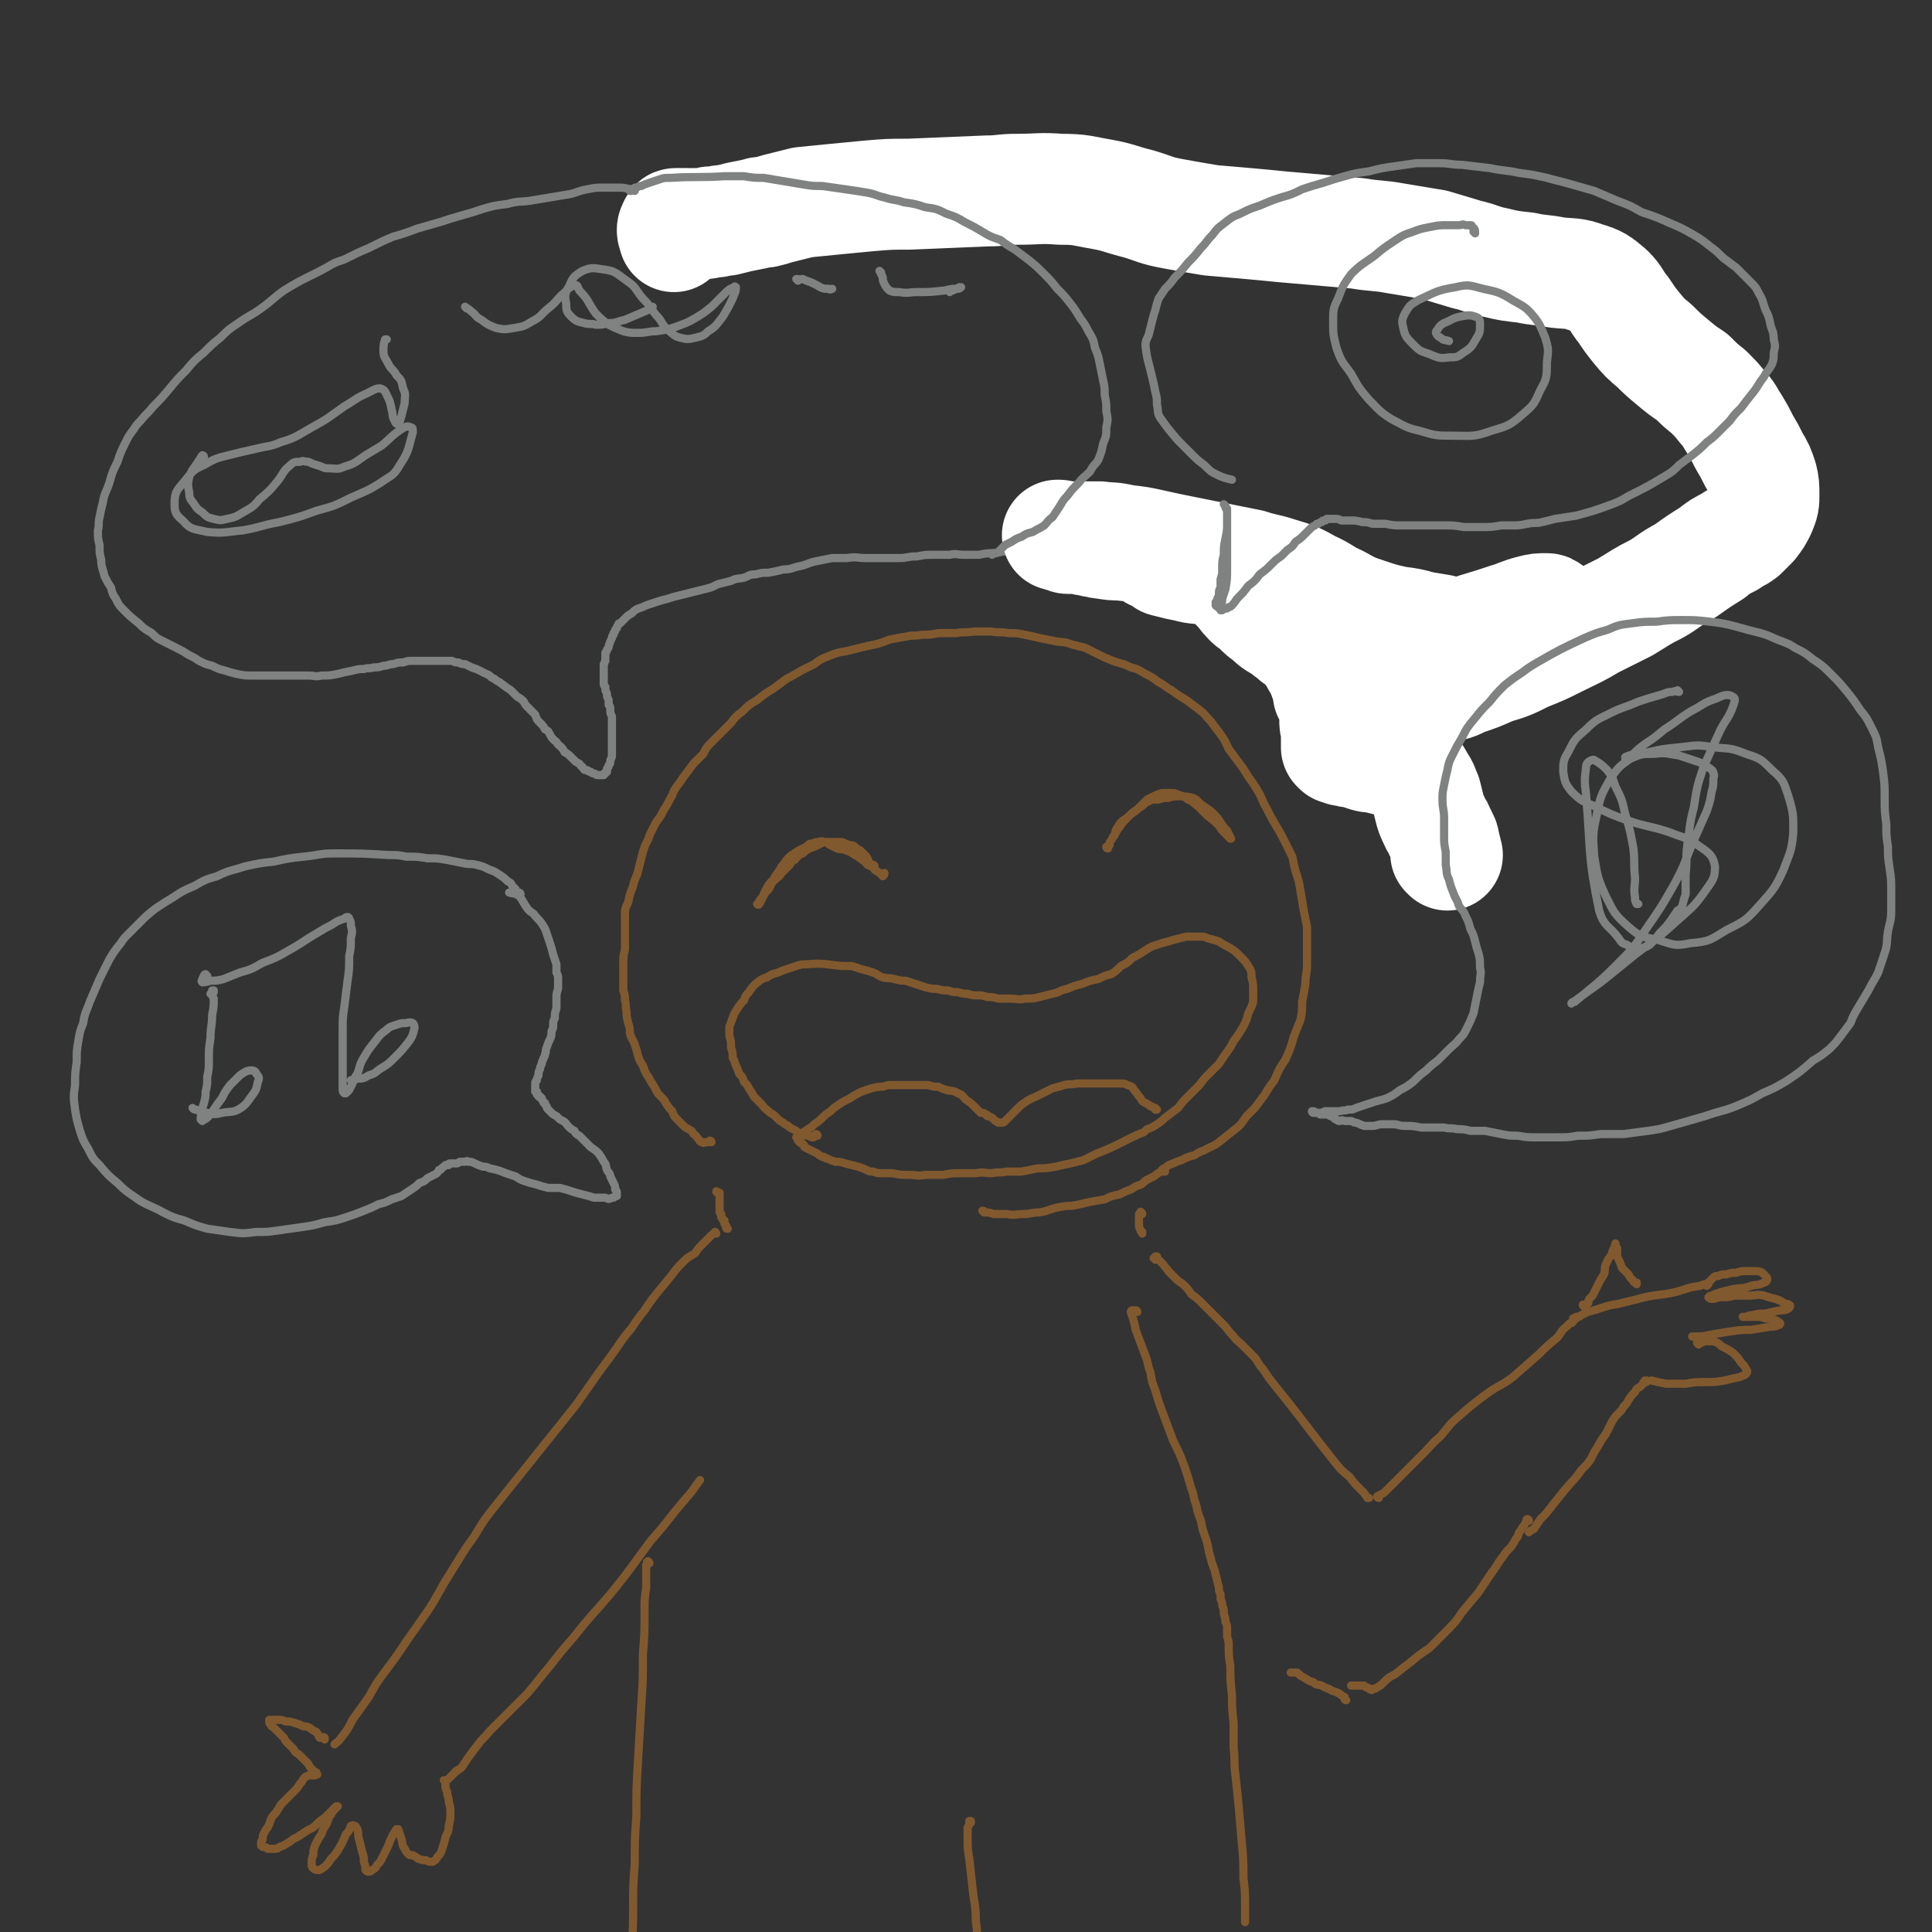 <svg viewBox='0 0 1184 1184' version='1.1' xmlns='http://www.w3.org/2000/svg' xmlns:xlink='http://www.w3.org/1999/xlink'><rect x="0" y="0" width="1184" height="1184" fill="#333333" stroke="none"/><g fill='none' stroke='rgb(129,89,47)' stroke-width='5' stroke-linecap='round' stroke-linejoin='round'><path d='M436,700c0,0 0,-1 -1,-1 0,0 1,0 1,1 0,0 -1,-1 -2,0 0,0 0,0 -1,0 0,0 0,0 -1,0 -1,0 -1,1 -1,0 -1,0 -1,0 -1,0 -2,-1 -1,-1 -2,-2 -2,-2 -1,-2 -3,-3 -1,-2 -1,-2 -3,-3 -2,-1 -2,-1 -4,-3 -1,-1 -1,-1 -3,-3 -2,-2 -2,-2 -3,-5 -2,-2 -2,-2 -4,-5 -1,-2 -1,-2 -3,-4 -2,-2 -2,-2 -3,-4 -1,-2 -1,-2 -3,-5 -1,-2 -1,-2 -3,-5 -1,-2 -1,-2 -2,-5 -2,-3 -2,-3 -3,-6 -1,-4 -1,-4 -2,-7 -1,-3 -2,-3 -3,-7 0,-3 0,-3 -1,-6 -1,-4 -1,-4 -1,-7 -1,-4 0,-4 -1,-7 0,-3 0,-3 -1,-6 0,-4 0,-4 0,-8 0,-4 0,-4 0,-8 0,-5 0,-5 1,-9 0,-3 0,-3 0,-7 0,-3 0,-3 0,-6 0,-3 0,-3 0,-7 0,-5 0,-5 2,-9 1,-5 1,-5 3,-10 1,-5 2,-5 3,-9 1,-4 1,-4 2,-8 1,-4 1,-4 2,-7 1,-3 2,-3 3,-7 2,-4 2,-4 4,-8 3,-4 3,-4 5,-8 2,-3 2,-3 4,-7 2,-3 1,-3 3,-6 3,-4 3,-4 5,-7 3,-4 3,-4 6,-8 3,-3 3,-3 6,-6 2,-4 2,-4 5,-7 3,-3 3,-3 6,-6 3,-3 3,-3 6,-6 3,-4 3,-4 7,-7 4,-4 4,-4 9,-7 5,-4 5,-4 10,-7 4,-3 4,-3 8,-6 4,-2 4,-2 9,-5 4,-2 4,-2 8,-4 4,-3 4,-3 9,-5 5,-2 5,-2 11,-3 4,-1 4,-1 8,-2 4,-1 4,-1 9,-2 4,-1 4,-1 9,-3 5,-1 5,-1 11,-2 4,-1 4,0 9,-1 5,0 5,0 10,-1 6,0 6,0 11,0 5,-1 5,0 11,-1 5,0 5,0 10,0 6,1 6,0 11,1 5,0 5,0 10,1 5,1 5,1 9,2 5,1 5,1 10,2 5,1 5,0 10,2 4,1 4,1 8,2 4,2 4,2 8,4 4,2 4,2 9,4 5,2 5,1 11,4 4,1 4,1 9,4 4,2 4,2 8,5 4,2 4,3 8,5 4,3 4,3 9,6 4,3 4,3 8,6 4,3 3,3 7,7 3,4 3,4 6,8 3,4 3,5 5,9 3,4 3,4 6,8 3,4 3,4 6,9 3,4 3,4 6,9 3,5 2,5 5,10 3,6 3,6 6,11 3,5 3,5 6,11 2,4 2,4 4,8 1,5 1,5 2,9 2,6 2,6 3,12 1,6 1,6 2,12 1,5 1,5 2,10 0,6 0,6 0,11 0,6 0,6 0,12 0,6 -1,6 -1,12 -1,6 -1,6 -2,11 0,6 0,6 -1,11 -2,5 -2,5 -4,10 -2,7 -2,7 -5,14 -4,6 -4,6 -7,13 -3,4 -3,4 -6,9 -3,4 -3,4 -6,8 -3,3 -3,3 -5,5 -3,4 -3,5 -7,8 -5,4 -5,4 -10,8 -4,3 -4,2 -9,5 -3,1 -3,1 -6,3 -4,1 -4,1 -8,3 -3,1 -3,1 -5,2 -3,1 -3,1 -5,3 -1,0 -1,0 -2,1 '/></g>
<g fill='none' stroke='rgb(128,130,130)' stroke-width='5' stroke-linecap='round' stroke-linejoin='round'><path d='M422,126c0,0 -1,-1 -1,-1 0,0 1,1 1,1 -1,-1 -1,-2 -2,-3 0,-1 0,-1 -1,-1 -1,-1 -1,-1 -2,-2 -2,-1 -2,-1 -3,-2 -2,0 -2,0 -4,-1 -3,0 -3,0 -6,0 -4,0 -4,0 -7,0 -5,0 -5,0 -9,-1 -4,0 -4,-1 -8,-1 -5,0 -5,0 -10,0 -5,0 -5,0 -10,1 -6,1 -6,2 -11,3 -6,1 -6,1 -12,2 -6,1 -6,1 -12,2 -7,1 -7,0 -14,2 -8,1 -8,1 -15,3 -6,2 -6,2 -13,4 -7,2 -7,2 -13,4 -7,2 -7,2 -14,4 -8,3 -8,3 -15,5 -7,3 -7,3 -15,7 -7,3 -7,3 -15,7 -6,2 -6,2 -11,5 -13,7 -13,6 -26,14 -7,5 -7,6 -14,11 -7,5 -7,4 -14,9 -6,4 -6,4 -11,9 -5,4 -5,4 -10,9 -6,5 -6,5 -11,11 -5,5 -5,5 -10,11 -5,6 -5,6 -10,11 -4,5 -4,4 -8,9 -2,2 -2,2 -4,5 -3,4 -3,4 -5,8 -3,6 -3,6 -5,12 -3,6 -3,6 -5,13 -2,6 -3,6 -4,12 -1,4 -1,4 -2,9 -1,4 0,4 -1,8 0,5 0,5 1,9 0,5 0,5 1,9 0,5 1,5 2,10 2,4 2,4 4,7 1,4 1,4 3,7 2,4 2,4 5,7 4,4 4,4 9,8 3,3 3,3 8,6 3,3 3,3 7,5 4,2 4,2 8,4 4,2 4,2 7,4 4,2 4,2 7,4 4,2 4,2 8,3 4,2 4,2 8,3 3,1 3,1 7,2 5,1 5,1 10,1 4,0 4,0 9,0 4,0 4,0 8,0 4,0 4,0 8,0 4,0 4,0 9,0 4,0 4,1 8,0 5,0 5,0 10,-1 4,-1 4,-1 9,-2 4,-1 4,-1 7,-1 3,-1 3,0 6,-1 3,0 3,0 6,-1 3,0 3,-1 6,-1 3,-1 3,-1 6,-1 3,-1 3,-1 6,-1 3,0 3,0 6,0 4,0 4,0 7,0 3,0 3,0 6,0 2,0 2,0 5,0 2,1 2,1 4,1 2,1 2,1 4,1 2,1 2,1 4,2 3,1 3,1 5,2 2,1 2,1 4,2 3,1 2,2 5,3 1,1 1,1 3,2 4,3 4,3 7,5 2,2 2,2 4,4 2,1 2,1 4,3 1,2 1,2 3,4 2,2 2,2 4,4 1,3 1,3 3,5 2,2 2,2 3,4 2,1 2,1 3,3 1,2 1,2 3,4 2,1 1,2 3,3 2,2 2,2 3,4 2,1 2,1 4,3 1,1 1,1 2,2 1,1 1,1 3,2 1,1 1,2 2,2 1,2 1,2 3,2 1,1 1,1 2,1 1,1 1,1 2,1 1,0 1,1 2,1 1,0 1,0 2,0 1,0 1,0 2,0 0,-1 0,-1 1,-1 0,-1 0,-1 1,-1 0,-1 0,-1 0,-2 1,-1 1,-1 1,-2 1,-1 1,-1 1,-3 1,-2 1,-2 1,-3 0,-2 0,-2 0,-5 0,-2 0,-2 0,-4 0,-2 0,-2 0,-3 0,-2 0,-2 0,-3 0,-1 0,-1 0,-2 0,-1 0,-1 0,-3 0,-2 0,-2 0,-4 -1,-2 -1,-2 -1,-4 0,-2 0,-2 -1,-3 0,-2 0,-2 0,-3 -1,-2 -1,-2 -1,-3 0,-1 0,-1 -1,-3 0,-1 0,-1 0,-2 -1,-1 -1,-1 -1,-2 0,-1 0,-1 0,-2 0,-1 0,-1 0,-2 0,-1 0,-1 0,-2 0,-1 0,-1 0,-2 0,-1 0,-1 0,-2 0,-1 0,-1 0,-2 1,-1 0,-1 1,-2 0,-1 0,-1 0,-2 0,-2 0,-2 0,-3 1,-1 1,-1 1,-2 1,-1 1,-1 1,-2 1,-3 1,-3 2,-5 0,-1 0,-1 1,-2 0,-1 0,-1 0,-1 1,-1 1,-1 1,-2 1,-1 1,-1 1,-1 0,-1 0,-1 1,-2 0,-1 0,-1 1,-1 2,-2 2,-2 3,-3 2,-2 2,-2 4,-3 2,-2 2,-2 4,-3 3,-1 3,-1 5,-2 3,-1 3,-1 6,-2 3,-1 3,-1 7,-2 3,-1 3,-1 7,-2 4,-1 4,-1 8,-2 4,-1 4,-1 8,-2 4,-1 4,-1 8,-3 4,-1 4,-1 8,-2 4,-2 4,-1 8,-2 3,-1 3,-2 7,-2 4,-1 4,-1 8,-1 5,-1 5,-1 9,-2 5,0 5,-1 10,-2 5,-1 5,-2 10,-3 5,-1 5,-1 10,-2 5,0 5,0 9,0 6,-1 6,0 11,0 5,0 5,0 11,0 5,0 5,0 10,0 5,0 5,-1 11,-1 5,-1 5,-1 10,-1 5,0 5,0 10,0 4,-1 4,0 9,0 5,0 5,0 9,0 5,-1 5,-1 10,-1 5,-1 5,-1 10,-2 5,0 5,0 10,-1 5,0 5,0 10,0 5,0 5,0 10,1 5,0 5,0 10,0 5,1 5,1 10,1 6,1 6,0 11,1 5,1 5,1 10,2 6,1 6,0 11,1 5,1 5,1 10,2 6,1 6,1 11,1 5,1 5,1 11,2 5,0 5,1 9,2 5,1 5,1 9,1 4,1 4,1 8,2 2,0 2,1 5,1 3,2 3,2 7,3 3,1 3,1 6,2 2,1 2,1 4,2 5,2 5,2 10,5 3,1 3,1 6,2 2,1 2,1 5,2 2,1 2,1 4,2 2,2 2,2 3,3 1,2 1,2 3,3 1,2 1,2 2,4 2,1 2,1 3,3 1,2 1,2 1,4 1,1 1,1 2,3 0,2 0,2 1,3 0,2 0,2 0,3 0,2 0,2 0,3 1,1 0,1 0,2 0,1 0,1 0,2 0,1 1,1 0,3 0,1 0,1 -1,3 0,1 0,1 -1,3 0,1 0,1 0,2 -1,1 -1,1 -1,2 0,2 0,2 -1,3 0,2 0,2 -1,4 -1,2 -1,2 -2,3 -1,2 -1,2 -2,4 -1,2 -1,2 -2,4 -2,2 -2,2 -3,4 0,2 0,2 -1,3 -1,1 -1,1 -2,2 -1,2 -1,2 -2,3 -2,2 -2,2 -2,3 -1,1 -1,2 -2,3 0,0 0,0 0,1 -1,0 -1,0 -1,1 0,0 0,0 0,1 0,1 0,1 0,1 0,1 0,1 0,1 0,1 0,1 0,1 0,0 0,0 0,0 1,0 1,0 2,0 1,0 1,0 2,0 1,0 1,0 3,-1 2,0 2,0 5,-1 2,-1 2,-1 4,-2 3,-1 3,-1 5,-2 2,0 2,0 4,-1 1,0 2,0 3,-1 2,-1 2,-1 4,-2 1,-1 2,-1 3,-2 2,-2 2,-2 4,-4 2,-1 1,-2 3,-3 1,-2 1,-1 2,-3 1,-1 1,-1 2,-3 2,-3 3,-3 4,-6 2,-2 2,-3 3,-5 1,-1 1,-1 2,-3 0,-1 0,-1 1,-3 1,-1 1,-1 2,-2 1,-1 1,-1 2,-2 2,-2 2,-2 3,-3 1,-2 1,-2 3,-3 1,-1 1,-1 2,-2 0,-1 0,-1 1,-2 1,0 1,-1 2,-1 1,-1 1,-1 2,-2 2,-1 2,-1 4,-2 1,-1 1,-1 3,-1 1,-1 1,-1 2,-1 1,-1 1,-1 2,-1 2,0 2,0 3,0 2,-1 2,-1 4,-1 3,0 3,0 5,0 3,-1 3,-1 5,-1 3,0 3,0 6,0 3,0 3,0 6,0 4,0 4,0 7,0 4,1 4,1 7,1 4,0 4,0 8,0 4,1 4,0 9,0 4,0 4,0 8,0 4,0 4,0 8,0 5,0 5,1 9,0 5,0 5,1 10,0 6,-1 6,-1 11,-3 6,-1 6,-1 12,-3 5,-2 5,-2 10,-4 5,-3 5,-3 10,-5 4,-3 5,-2 9,-6 5,-3 5,-3 10,-7 5,-4 5,-4 9,-9 5,-4 6,-4 10,-9 5,-5 5,-5 9,-10 4,-4 4,-4 7,-9 3,-5 4,-5 6,-11 2,-6 3,-6 4,-12 2,-7 1,-7 2,-13 0,-7 0,-7 -1,-13 0,-6 0,-7 -2,-12 -2,-6 -2,-6 -5,-11 -3,-5 -4,-5 -8,-10 -4,-5 -4,-5 -9,-10 -5,-5 -5,-5 -11,-11 -6,-5 -6,-5 -12,-10 -7,-5 -6,-5 -13,-9 -7,-5 -7,-5 -15,-9 -5,-3 -6,-3 -12,-6 -10,-4 -10,-5 -20,-9 -7,-3 -7,-3 -13,-5 -10,-4 -10,-4 -19,-7 -9,-4 -9,-4 -17,-7 -9,-3 -9,-3 -18,-6 -9,-3 -9,-3 -18,-7 -9,-3 -9,-3 -18,-6 -9,-3 -9,-3 -18,-5 -9,-2 -9,-2 -19,-5 -8,-2 -8,-2 -17,-4 -8,-1 -8,-2 -17,-3 -10,-2 -10,-1 -20,-2 -10,-1 -10,-1 -20,-2 -10,-1 -10,-2 -21,-3 -10,-1 -10,-1 -19,-2 -9,-1 -9,-1 -17,-2 -8,-2 -8,-2 -15,-4 -7,-1 -7,0 -14,-1 -7,-1 -7,-1 -14,-1 -7,-1 -7,0 -14,0 -7,-1 -7,-1 -14,-2 -7,0 -7,0 -14,-1 -7,0 -7,0 -13,0 -6,0 -6,1 -12,2 -6,1 -6,0 -12,1 -6,0 -6,0 -12,1 -7,0 -6,0 -13,1 -6,0 -6,0 -13,0 -6,0 -6,0 -12,0 -7,1 -7,1 -14,1 -7,0 -7,-1 -14,0 -49,6 -49,7 -97,14 '/></g>
<g fill='none' stroke='rgb(255,255,255)' stroke-width='68' stroke-linecap='round' stroke-linejoin='round'><path d='M887,524c0,0 -1,-1 -1,-1 0,0 1,1 1,1 -1,-4 -1,-4 -2,-8 0,-2 -1,-2 -1,-3 -1,-2 -1,-2 -2,-4 -1,-3 -2,-3 -3,-6 -2,-4 -2,-4 -3,-8 -1,-4 -1,-4 -2,-8 -2,-4 -1,-4 -4,-8 -2,-4 -2,-4 -5,-6 -3,-3 -3,-3 -7,-5 -4,-1 -4,-1 -8,-2 -4,-1 -4,-1 -8,-2 -3,0 -3,0 -6,-1 -3,-1 -3,-1 -6,-2 -3,0 -3,0 -5,-1 -1,0 -1,0 -2,0 -1,-1 -2,-1 -3,-1 0,0 0,0 -1,-1 0,0 0,0 0,-1 0,-2 0,-2 0,-3 0,-2 0,-2 0,-4 0,-2 0,-2 0,-3 -1,-3 -1,-3 -1,-6 0,-2 0,-2 0,-5 0,-2 0,-2 0,-4 -1,-1 -1,-1 -2,-3 -1,-2 -1,-2 -2,-4 0,-3 0,-3 -1,-6 -1,-2 -1,-2 -2,-5 -1,-2 0,-2 -1,-4 -1,-2 -1,-2 -3,-4 -1,-3 -1,-3 -3,-5 -2,-3 -2,-3 -4,-5 -3,-3 -3,-3 -6,-5 -3,-3 -3,-2 -6,-5 -6,-4 -6,-3 -11,-8 -3,-2 -3,-2 -6,-5 -3,-3 -3,-2 -6,-5 -3,-3 -3,-4 -6,-7 -3,-3 -3,-4 -7,-7 -4,-3 -4,-3 -9,-4 -6,-2 -6,-1 -12,-2 -4,-1 -4,-1 -9,-2 -4,-1 -4,-1 -8,-2 -3,-2 -3,-3 -7,-4 -4,-3 -4,-3 -8,-4 -6,-2 -6,-1 -12,-2 -5,0 -5,0 -11,-1 -3,0 -3,-1 -6,-1 -3,-1 -3,-1 -5,-1 -3,-1 -3,-1 -5,-1 -2,0 -2,0 -5,0 -1,0 -1,0 -3,-1 -1,0 -1,0 -3,-1 0,0 -1,0 -1,0 0,0 0,0 0,0 2,0 2,0 4,1 2,0 2,0 4,0 4,0 4,0 8,0 5,0 5,0 10,0 7,1 7,0 15,2 9,1 9,1 18,3 9,2 9,2 19,4 10,2 10,2 20,4 10,2 10,2 20,4 9,3 9,2 18,5 10,3 10,3 19,8 9,4 8,5 17,9 9,5 9,5 18,8 9,3 9,3 18,5 8,1 8,1 15,3 6,1 6,1 12,2 5,2 5,2 11,3 5,1 5,2 11,2 6,1 6,1 12,0 7,-1 7,-2 14,-4 5,-3 5,-3 11,-5 4,-2 4,-2 7,-5 1,0 2,-1 1,-2 0,-1 -1,-2 -2,-2 -5,0 -5,0 -9,1 -8,2 -8,3 -15,5 -9,3 -9,3 -19,6 -9,3 -9,4 -19,7 -7,2 -7,1 -14,3 -3,1 -3,0 -7,1 -4,1 -4,0 -7,2 -2,0 -2,1 -4,2 -4,1 -5,1 -7,3 -1,1 0,2 1,3 1,1 1,1 3,3 2,1 2,2 4,3 2,2 2,2 4,4 3,2 3,2 5,3 3,1 3,1 5,1 3,1 3,1 7,1 4,1 4,1 8,0 7,-1 7,-1 13,-4 9,-3 9,-3 18,-7 10,-3 10,-3 20,-8 10,-4 10,-4 20,-9 10,-5 11,-5 21,-11 10,-5 10,-5 20,-10 10,-6 9,-6 19,-11 7,-4 7,-5 14,-9 2,-1 2,-1 5,-3 7,-5 7,-5 15,-10 5,-4 5,-4 11,-7 4,-3 4,-2 8,-5 3,-3 3,-3 6,-6 3,-4 3,-4 5,-8 2,-5 2,-5 2,-10 0,-5 0,-6 -1,-10 -2,-6 -2,-6 -5,-11 -3,-6 -3,-6 -6,-11 -3,-6 -3,-6 -6,-11 -4,-6 -3,-6 -7,-10 -4,-5 -4,-5 -9,-10 -5,-4 -5,-4 -10,-9 -6,-4 -6,-4 -12,-9 -6,-5 -6,-5 -11,-10 -6,-5 -6,-5 -11,-11 -4,-5 -4,-5 -8,-11 -5,-6 -4,-7 -9,-12 -6,-5 -7,-6 -14,-8 -8,-3 -9,-2 -18,-3 -10,-2 -10,-1 -19,-3 -9,-1 -10,-1 -18,-3 -10,-2 -9,-3 -18,-5 -10,-3 -10,-3 -20,-6 -12,-2 -12,-2 -24,-4 -11,-2 -11,-1 -23,-3 -12,-1 -12,-1 -23,-2 -11,-1 -11,-1 -23,-2 -10,-1 -10,-1 -21,-2 -12,-1 -12,-1 -23,-2 -12,-2 -12,-2 -23,-4 -11,-2 -11,-3 -21,-6 -12,-3 -12,-4 -23,-6 -12,-2 -12,-3 -25,-3 -13,-1 -13,0 -27,0 -9,0 -9,1 -18,1 -24,1 -24,1 -48,2 -12,0 -12,0 -24,1 -21,2 -21,2 -41,4 -8,2 -8,2 -16,4 -3,1 -3,1 -7,2 -3,0 -3,0 -6,1 -5,1 -5,1 -10,2 -4,1 -4,1 -8,2 -3,0 -3,0 -6,1 -2,0 -2,0 -4,0 -2,1 -2,1 -3,1 -2,0 -2,0 -3,0 -2,0 -2,0 -4,0 -1,1 -1,1 -3,0 -1,0 -1,0 -1,0 -1,0 -1,0 -2,0 -1,0 -1,0 -1,0 -1,0 -1,0 -2,0 -1,0 -1,0 -2,0 -1,0 0,1 -1,1 0,1 0,1 0,1 -1,1 -1,1 -1,2 0,2 1,2 1,4 '/></g>
<g fill='none' stroke='rgb(128,130,130)' stroke-width='5' stroke-linecap='round' stroke-linejoin='round'><path d='M389,117c0,0 -1,-1 -1,-1 -1,0 -1,0 -1,1 0,0 0,0 -1,0 0,0 0,0 0,0 1,0 1,0 1,-1 1,0 1,0 2,-1 2,0 2,-1 4,-1 2,-1 2,-1 5,-2 3,-1 3,-1 6,-2 3,-1 3,-1 7,-1 17,-1 17,0 33,-1 6,0 6,0 12,0 6,1 6,1 12,1 6,1 6,1 12,2 6,1 6,1 12,2 6,1 6,1 12,1 7,1 7,1 14,2 7,1 7,1 13,2 6,1 6,2 11,3 6,2 6,1 12,3 7,1 7,1 13,3 7,1 7,1 13,4 6,2 6,2 11,5 6,3 6,3 11,6 5,3 5,3 11,5 4,3 4,3 9,6 4,3 4,3 8,6 5,4 5,4 10,9 4,4 4,4 8,9 4,4 4,4 8,9 3,4 3,4 6,9 3,4 3,4 5,8 3,5 3,5 4,10 2,5 2,5 3,10 1,5 1,5 2,10 1,4 1,5 1,9 1,5 1,5 1,10 1,5 1,5 0,10 0,5 0,5 -2,10 -1,5 -1,5 -3,10 -2,3 -3,3 -5,7 -4,4 -4,3 -7,7 -4,4 -4,4 -7,8 -3,3 -3,4 -5,7 -2,3 -2,3 -4,6 -3,2 -3,3 -5,5 -3,2 -4,2 -7,4 -4,1 -4,1 -7,3 -3,1 -3,1 -6,3 -2,1 -2,1 -4,2 -2,2 -2,2 -4,4 -1,1 -1,1 -3,1 0,1 0,0 -1,1 '/><path d='M806,682c0,-1 -1,-1 -1,-1 0,0 0,0 0,1 0,0 0,0 0,0 0,0 0,0 0,0 0,0 -1,-1 -1,-1 0,0 0,1 1,1 0,0 0,0 0,0 0,0 0,0 0,0 0,0 0,0 1,0 1,0 1,0 2,0 2,0 2,0 4,-1 2,0 2,0 4,0 3,0 3,0 5,0 3,-1 3,0 5,-1 3,0 3,0 5,-1 3,-1 3,-1 6,-2 3,-1 3,-1 6,-2 4,-1 4,-1 7,-2 4,-2 4,-2 8,-5 4,-2 4,-2 8,-5 4,-4 4,-4 8,-7 3,-3 3,-3 7,-6 4,-4 4,-4 7,-7 3,-3 4,-3 6,-6 3,-3 3,-3 5,-7 2,-4 2,-4 4,-9 1,-5 1,-5 2,-10 1,-5 1,-5 2,-9 0,-5 1,-5 0,-9 0,-5 0,-5 -1,-9 -1,-3 -1,-3 -2,-7 -1,-4 -1,-4 -3,-8 -1,-4 -1,-4 -3,-8 -1,-3 -2,-3 -4,-6 -1,-4 -2,-4 -3,-7 -2,-5 -2,-5 -3,-9 -2,-4 -1,-4 -2,-9 0,-4 0,-4 0,-8 -1,-5 -1,-5 -1,-10 0,-5 0,-5 0,-11 0,-5 -1,-5 -1,-11 0,-4 0,-4 1,-9 1,-5 1,-5 2,-9 1,-5 1,-5 3,-9 3,-6 3,-6 6,-11 3,-6 3,-6 8,-12 4,-5 4,-5 9,-10 4,-5 4,-5 9,-10 5,-4 5,-4 11,-8 4,-3 4,-3 9,-6 14,-8 14,-8 29,-15 7,-3 7,-3 14,-5 7,-3 7,-3 15,-4 7,-1 8,-1 15,-1 8,-1 8,-1 16,-1 8,0 8,0 17,1 8,1 8,1 16,3 7,2 7,2 15,4 7,2 7,3 13,5 5,2 5,2 8,4 6,3 6,3 11,7 6,4 6,4 11,9 5,5 5,5 10,11 4,5 4,5 8,11 4,5 4,5 7,11 3,6 3,6 4,12 2,8 2,8 3,15 1,8 1,8 1,16 0,8 0,8 1,16 0,7 0,7 1,14 0,7 0,6 1,13 1,7 1,7 1,13 0,7 0,7 0,13 0,7 -1,7 -2,13 -1,6 0,7 -2,13 -2,6 -2,6 -4,12 -3,6 -3,5 -6,11 -3,5 -3,5 -6,10 -3,5 -3,5 -5,10 -3,4 -3,4 -6,8 -3,4 -3,4 -7,8 -5,4 -5,4 -10,7 -8,7 -8,7 -17,13 -7,4 -7,4 -14,7 -7,4 -7,4 -14,7 -7,3 -8,3 -15,5 -6,2 -6,2 -13,4 -7,2 -7,2 -14,4 -7,2 -7,2 -14,3 -7,1 -8,1 -15,2 -7,0 -7,0 -14,0 -7,1 -7,1 -14,1 -6,1 -6,1 -13,1 -6,0 -6,0 -12,0 -6,0 -6,0 -12,-1 -5,0 -5,0 -10,-1 -5,-1 -5,-1 -10,-2 -4,0 -5,0 -9,0 -4,-1 -4,-1 -8,-1 -4,-1 -4,0 -8,-1 -3,0 -3,0 -5,0 -5,0 -5,0 -9,0 -5,-1 -5,-1 -10,-1 -4,0 -4,-1 -7,-1 -3,0 -3,0 -7,0 -3,0 -3,1 -6,1 -3,0 -3,0 -5,0 -3,-1 -2,-1 -5,-2 -1,0 -1,0 -3,-1 -2,0 -2,0 -4,0 -2,-1 -2,0 -3,0 -1,0 -1,0 -2,-1 -1,0 -1,0 -1,-1 -1,0 -1,0 -2,-1 -1,0 -1,0 -2,-1 -2,0 -2,0 -3,0 -1,0 -1,0 -2,0 0,-1 0,-1 -1,-1 '/><path d='M749,374c-1,0 -1,-1 -1,-1 -1,0 -1,0 -1,-1 -1,0 -1,0 -2,-1 0,0 0,0 0,-1 0,0 0,0 0,0 0,-1 0,-1 0,-1 1,-1 1,-1 1,-2 1,-2 1,-2 1,-3 0,-2 0,-2 1,-4 0,-3 0,-3 0,-5 1,-3 1,-3 1,-6 0,-5 0,-5 1,-9 0,-5 0,-5 1,-10 1,-5 1,-5 1,-9 0,-3 0,-3 0,-6 0,-2 0,-2 0,-3 0,-1 -1,-1 -1,-1 0,0 0,0 0,-1 0,0 0,0 0,0 0,0 0,0 0,0 0,0 0,0 0,0 0,0 -1,-1 -1,-1 0,0 1,1 1,2 1,2 1,2 1,4 0,4 0,4 0,8 0,4 0,4 0,7 0,4 0,4 0,7 0,3 0,3 0,6 0,3 0,3 0,5 0,7 0,7 -1,13 -1,3 -1,3 -2,6 0,2 0,2 -1,4 0,0 0,0 0,1 0,0 0,0 0,1 0,0 0,0 0,0 0,0 0,0 0,0 0,0 0,1 0,1 0,0 0,0 0,0 0,0 0,0 0,-1 1,0 1,0 1,0 0,0 0,0 0,0 1,0 1,0 2,0 1,0 1,0 2,-1 1,0 1,0 2,-1 2,-2 2,-3 4,-5 3,-3 3,-3 6,-7 4,-3 4,-3 7,-7 4,-3 4,-3 7,-6 3,-3 3,-3 6,-5 2,-2 2,-2 4,-4 3,-2 3,-2 5,-5 3,-2 3,-2 6,-5 2,-2 2,-2 4,-4 2,-1 2,-1 3,-2 1,0 1,0 1,0 1,-1 1,-1 2,-1 0,0 0,-1 1,-1 0,0 0,0 1,0 0,0 0,0 0,0 0,0 0,0 0,0 1,0 1,-1 1,-1 0,0 0,0 0,0 1,0 1,0 1,0 0,0 0,0 0,0 1,0 1,0 1,0 1,0 1,0 3,0 2,0 2,0 4,1 3,0 3,0 6,0 3,0 3,0 7,1 3,0 3,0 6,1 4,0 4,0 8,0 5,1 5,1 10,1 4,0 4,0 9,0 4,0 4,0 9,0 4,0 4,0 9,0 5,0 5,0 11,1 6,0 6,0 12,0 5,0 5,0 11,-1 3,0 3,0 6,0 5,0 5,0 10,-1 5,-1 5,0 9,-1 4,-1 4,-1 8,-2 6,-1 7,-1 13,-2 11,-3 11,-3 22,-7 5,-2 5,-2 10,-5 12,-6 12,-6 22,-12 5,-3 5,-3 9,-7 4,-3 4,-3 8,-6 5,-4 5,-4 9,-8 4,-3 4,-3 8,-7 3,-3 3,-3 6,-6 3,-4 3,-4 7,-8 3,-4 3,-4 7,-9 4,-5 3,-5 7,-10 2,-4 3,-4 5,-8 1,-3 1,-3 1,-7 1,-4 1,-4 0,-8 0,-5 -1,-5 -2,-9 -1,-5 -1,-5 -3,-9 -2,-5 -1,-5 -4,-10 -2,-4 -2,-4 -6,-8 -4,-4 -4,-4 -8,-8 -4,-3 -4,-3 -8,-6 -4,-4 -4,-4 -8,-7 -5,-4 -5,-4 -10,-7 -7,-4 -7,-4 -14,-7 -9,-4 -9,-4 -18,-7 -7,-4 -7,-4 -15,-7 -7,-3 -7,-3 -14,-6 -7,-2 -7,-2 -14,-4 -7,-2 -8,-2 -15,-4 -9,-2 -9,-2 -17,-3 -9,-2 -9,-1 -18,-3 -9,-1 -9,-1 -17,-2 -7,0 -7,-1 -14,-1 -7,0 -7,0 -14,0 -7,1 -7,1 -14,2 -7,1 -7,1 -15,3 -7,1 -8,1 -15,3 -7,2 -7,2 -13,4 -7,2 -7,2 -13,4 -6,3 -6,3 -13,5 -6,2 -6,2 -13,5 -6,2 -6,2 -12,5 -5,2 -5,2 -10,6 -4,3 -4,3 -7,7 -4,4 -3,4 -7,8 -4,5 -4,5 -8,9 -4,5 -4,5 -8,9 -3,4 -3,4 -6,7 -2,3 -2,3 -4,6 -1,3 -1,3 -2,7 -1,3 -1,3 -2,7 -1,4 -1,4 -2,8 -1,3 -2,3 -2,7 1,9 2,10 4,19 1,4 1,4 2,9 1,4 1,4 1,8 1,4 0,5 2,8 5,7 5,7 11,14 4,4 4,4 8,8 4,4 4,4 8,7 4,4 4,4 8,6 4,2 5,2 9,3 '/><path d='M319,548c0,0 0,-1 -1,-1 0,0 0,0 0,0 -1,0 -1,0 -2,0 0,-1 0,-1 0,-2 -1,-1 -1,-1 -2,-2 -1,-2 -1,-2 -3,-3 -2,-2 -2,-2 -5,-4 -3,-2 -3,-2 -6,-3 -4,-2 -4,-2 -8,-3 -4,-1 -4,0 -8,-1 -5,-1 -5,-1 -10,-2 -6,-1 -6,-1 -12,-1 -6,-1 -6,-1 -13,-1 -5,-1 -5,-1 -11,-1 -16,-1 -16,-1 -33,-1 -9,0 -9,1 -19,2 -9,1 -9,1 -18,3 -9,1 -9,1 -18,3 -9,3 -9,2 -17,6 -7,2 -7,2 -14,6 -7,3 -7,3 -13,7 -5,3 -5,3 -11,7 -5,4 -5,4 -9,8 -4,4 -4,4 -7,7 -3,3 -3,3 -5,6 -4,5 -4,5 -7,10 -3,6 -3,6 -6,12 -3,7 -3,7 -6,14 -2,6 -3,6 -4,13 -2,5 -2,5 -3,11 -1,6 -1,6 -1,13 -1,7 -1,7 -1,14 -1,7 -1,7 0,15 1,6 1,6 3,13 2,6 2,6 5,11 3,6 3,6 7,10 5,6 5,6 11,11 6,6 7,6 14,11 7,4 7,3 14,7 6,3 6,3 13,5 7,3 7,3 14,5 7,1 7,1 14,2 8,1 8,1 16,0 7,0 7,0 14,-1 7,-1 7,-1 14,-2 7,-1 7,-1 14,-3 7,-1 7,-1 13,-3 6,-2 6,-2 11,-4 5,-2 5,-2 9,-4 4,-1 4,-1 8,-3 3,-1 3,-1 6,-2 3,-2 3,-2 6,-4 3,-2 3,-2 5,-4 3,-1 3,-1 5,-3 2,-1 2,-1 4,-2 2,-1 2,-1 3,-3 2,0 1,-1 3,-2 0,0 0,0 1,-1 1,0 1,0 2,0 0,-1 0,-1 1,-1 1,0 1,0 1,0 2,0 2,0 3,0 1,0 1,-1 2,-1 1,0 1,0 2,0 2,0 2,-1 3,0 2,0 2,0 4,1 2,1 2,1 5,2 2,0 2,0 4,1 5,1 5,1 10,3 3,1 3,1 6,2 3,2 3,2 6,3 3,1 3,1 7,2 3,1 3,1 7,2 3,0 4,0 7,0 4,1 4,1 7,2 3,1 3,1 7,2 4,1 4,1 7,2 4,0 4,0 7,0 2,1 2,1 4,0 1,0 1,0 1,0 1,-1 1,-1 1,-1 0,0 0,0 1,0 0,-1 0,-1 0,-1 0,0 0,0 0,-1 0,-1 0,-1 -1,-2 0,-2 0,-2 -1,-4 -1,-2 -1,-2 -2,-4 0,-2 -1,-2 -2,-4 -1,-2 0,-3 -2,-5 -1,-2 -1,-2 -3,-5 -2,-2 -2,-2 -5,-4 -2,-2 -2,-2 -4,-4 -1,-1 -1,-1 -3,-3 -2,-1 -2,-1 -3,-3 -2,-1 -2,-1 -4,-3 -1,-1 -1,-2 -3,-3 -2,-1 -2,-1 -4,-3 -2,-1 -2,-1 -3,-2 -1,-1 -1,-1 -2,-2 -1,-1 -1,-1 -1,-2 -1,-1 -1,-1 -1,-2 -1,0 -1,0 -1,-1 -1,-1 -1,-1 -1,-2 -1,0 -1,0 -1,-1 0,0 0,0 -1,0 0,0 0,0 0,-1 0,0 0,0 0,0 0,0 0,0 0,0 0,0 0,0 0,0 -1,0 -1,0 -1,-1 0,0 0,0 0,0 0,0 0,0 0,-1 0,0 -1,0 -1,0 0,0 0,0 0,0 0,-1 0,-1 0,-1 0,0 0,0 0,0 0,-1 0,-1 0,-1 0,-1 0,-1 0,-1 0,-1 0,-1 0,-2 0,-1 0,-1 1,-2 0,-1 0,-1 1,-3 0,-2 0,-2 1,-4 0,-1 0,-1 1,-3 0,-1 0,-1 1,-3 0,-1 1,-1 1,-3 1,-2 0,-2 1,-4 1,-3 1,-3 2,-5 1,-2 1,-3 1,-5 1,-2 1,-2 1,-4 0,-2 0,-2 1,-4 0,-3 0,-3 1,-6 0,-3 0,-3 0,-6 0,-3 0,-3 1,-6 0,-3 0,-3 0,-6 0,-2 0,-2 -1,-4 0,-3 0,-3 0,-5 -1,-3 -1,-3 -2,-6 -1,-4 -1,-4 -2,-7 -1,-3 -1,-3 -2,-6 -1,-3 -1,-3 -3,-6 -2,-3 -3,-3 -5,-6 -3,-2 -3,-2 -5,-5 -2,-3 -2,-4 -4,-6 -3,-2 -3,-1 -6,-2 '/></g>
<g fill='none' stroke='rgb(129,89,47)' stroke-width='5' stroke-linecap='round' stroke-linejoin='round'><path d='M501,696c0,0 0,-1 -1,-1 0,0 0,1 -1,1 0,1 0,1 -1,1 -1,0 -1,0 -2,-1 -2,0 -2,0 -4,-1 -1,0 -1,0 -3,-1 -1,-1 -1,-1 -3,-2 -2,-1 -2,-1 -3,-2 -2,-1 -2,-1 -3,-2 -2,-1 -2,-1 -4,-3 -2,-2 -2,-2 -4,-3 -3,-3 -3,-2 -5,-5 -2,-2 -2,-2 -5,-5 -1,-2 -1,-2 -3,-5 -1,-2 -1,-2 -3,-4 -1,-3 -1,-3 -3,-5 -1,-3 -1,-3 -2,-5 -1,-3 -1,-3 -2,-5 0,-3 0,-3 -1,-6 0,-4 0,-4 -1,-7 0,-3 0,-3 0,-6 1,-2 1,-3 2,-5 1,-3 1,-3 3,-6 2,-3 2,-3 4,-5 1,-3 1,-3 3,-5 2,-3 2,-3 4,-5 3,-2 3,-3 7,-4 3,-2 3,-2 7,-3 2,-1 2,-1 5,-2 3,-1 3,-1 6,-2 3,-1 3,-1 6,-1 11,-1 11,0 22,1 3,0 3,0 6,0 3,1 3,1 6,2 4,1 4,1 7,2 3,1 3,2 6,3 4,1 4,0 7,1 4,1 4,1 7,1 3,1 3,1 6,2 3,1 3,1 6,2 4,1 4,1 7,1 4,1 4,1 7,1 3,1 3,1 6,1 3,1 3,1 6,1 3,1 3,1 6,1 3,0 3,0 6,1 3,0 3,0 7,1 3,0 3,0 7,0 5,0 5,1 9,0 5,0 5,0 9,-1 4,-1 4,-1 8,-2 5,-1 4,-2 9,-3 5,-2 5,-2 9,-3 5,-2 5,-2 10,-3 4,-2 4,-2 8,-3 3,-2 3,-2 6,-5 4,-2 4,-2 7,-5 4,-2 4,-2 7,-4 3,-2 3,-2 5,-3 3,-1 3,-1 6,-2 4,-1 4,-1 7,-2 4,-1 4,-1 8,-2 4,0 4,0 8,0 3,0 3,0 5,1 4,1 4,1 7,2 3,2 3,2 7,4 3,2 3,2 6,5 3,3 3,3 5,6 2,3 2,4 2,7 1,4 1,4 1,8 0,3 0,3 0,7 -1,3 -1,3 -3,7 -1,4 -1,4 -3,8 -3,5 -3,5 -6,9 -2,4 -2,4 -5,8 -2,3 -2,3 -4,6 -3,3 -3,3 -6,6 -3,3 -3,3 -6,7 -3,3 -3,3 -6,6 -4,4 -4,4 -7,8 -4,3 -4,3 -8,6 -2,2 -2,2 -5,4 -3,2 -3,2 -6,3 -2,2 -2,2 -5,3 -13,6 -13,7 -26,12 -4,2 -4,2 -8,4 -4,1 -4,1 -8,2 -5,1 -5,1 -9,2 -6,1 -6,1 -11,1 -5,1 -5,1 -10,2 -5,0 -5,0 -9,0 -5,1 -5,0 -9,1 -5,0 -5,-1 -10,0 -4,0 -4,0 -9,0 -6,0 -6,0 -11,1 -6,0 -6,0 -11,0 -5,1 -5,0 -10,0 -5,0 -5,0 -10,-1 -3,0 -3,0 -7,0 -2,0 -2,0 -5,-1 -2,0 -2,0 -4,-1 -2,-1 -2,-1 -5,-2 -4,-1 -4,-1 -8,-2 -3,-1 -3,-1 -6,-1 -3,-1 -3,-1 -5,-2 -1,0 -1,0 -2,-1 -1,0 -1,0 -1,0 -2,-1 -2,-1 -3,-2 -2,-1 -2,-1 -4,-2 -2,-1 -2,-1 -4,-2 0,-1 0,-1 -1,-2 -1,0 -1,0 -1,-1 0,0 0,0 0,0 0,0 -1,0 -1,0 0,-1 0,-1 -1,-1 0,0 0,0 0,0 0,-1 0,-1 0,-1 0,-1 0,-1 0,-1 0,0 0,0 0,0 0,-1 -1,0 -1,0 0,0 0,0 0,0 1,0 1,0 1,0 0,-1 0,0 1,-1 0,0 -1,0 0,0 0,0 0,0 0,0 0,-1 0,-1 0,-1 1,-1 1,0 2,-1 2,-1 2,-1 3,-2 2,-1 2,-1 4,-3 3,-2 3,-2 5,-4 2,-2 2,-2 5,-4 2,-2 2,-2 5,-4 3,-2 3,-2 7,-4 3,-2 3,-2 7,-4 3,-1 3,-1 6,-2 4,-1 4,-1 7,-1 3,-1 3,-1 5,-1 8,0 8,0 16,0 3,0 3,0 7,0 3,1 3,1 6,1 2,1 2,1 5,2 4,1 4,0 7,2 3,1 3,2 5,4 3,2 3,2 5,4 2,2 2,2 4,4 2,0 2,0 3,1 1,0 1,0 1,1 1,0 1,0 3,1 1,1 1,1 2,2 1,0 1,1 2,1 1,0 1,0 2,0 1,0 1,0 2,-1 1,-1 1,-1 2,-2 1,-1 1,-1 2,-2 2,-2 2,-2 4,-4 2,-2 2,-2 5,-4 3,-2 4,-2 8,-4 4,-2 4,-2 8,-4 4,-1 4,-1 7,-2 4,-1 4,0 8,-1 5,0 5,0 10,0 4,0 4,0 9,0 3,0 3,0 7,0 3,0 3,0 5,1 3,1 3,1 4,3 2,2 2,3 4,5 1,2 1,2 3,3 2,1 2,1 3,2 1,0 1,0 2,1 0,0 0,0 1,0 0,0 0,1 0,1 0,0 0,0 0,0 0,0 0,0 0,0 0,0 0,0 1,0 '/><path d='M536,531c0,0 0,-1 -1,-1 0,0 0,1 0,1 -1,0 -2,0 -3,-1 -1,0 -1,-1 -2,-2 -2,-1 -1,-1 -3,-2 -1,-1 -1,-1 -3,-2 -3,-2 -3,-2 -6,-3 -2,-1 -2,0 -5,-1 -2,-1 -2,-1 -4,-2 -2,-1 -1,-1 -3,-2 -2,0 -2,-1 -4,0 -2,0 -2,0 -4,1 -2,0 -2,0 -4,2 -2,1 -2,1 -4,2 -2,1 -2,1 -3,2 -2,1 -2,1 -4,3 -2,2 -2,3 -4,5 -2,4 -3,4 -5,8 -3,3 -3,3 -5,7 -1,2 -1,2 -2,5 -1,1 -1,1 -1,2 -1,1 -1,1 -1,1 0,0 0,0 0,0 0,0 0,0 0,0 0,1 0,0 -1,0 0,0 1,1 1,0 0,0 0,0 0,-1 1,-2 1,-2 3,-4 1,-2 1,-2 3,-4 2,-3 1,-3 3,-5 3,-3 3,-2 5,-5 2,-2 2,-2 5,-5 1,-2 1,-2 3,-3 2,-2 1,-2 3,-3 1,-1 1,-1 2,-1 2,-2 2,-2 4,-3 3,-1 3,-1 5,-2 2,-1 2,-1 4,-2 2,0 2,0 4,0 1,0 1,0 3,0 2,0 2,0 4,0 2,1 2,1 5,2 2,0 2,0 4,2 2,1 2,1 3,2 2,2 2,2 3,3 1,2 1,2 2,4 2,2 2,2 3,4 1,1 2,1 3,2 0,0 0,0 1,1 0,0 0,0 0,0 0,0 0,0 1,0 0,0 0,1 0,1 0,0 0,0 0,0 0,0 0,0 0,0 0,0 0,0 0,0 1,-1 1,-1 1,-2 '/><path d='M679,520c0,0 -1,0 -1,-1 0,0 0,1 1,0 0,0 0,0 0,0 0,-1 0,-1 1,-1 0,-2 0,-2 1,-3 1,-2 1,-2 2,-3 1,-2 0,-3 2,-5 1,-2 1,-2 3,-4 3,-2 3,-2 5,-4 3,-2 3,-2 6,-5 2,-2 2,-2 4,-4 2,-1 2,-1 4,-2 2,-1 2,-1 5,-2 2,0 2,0 5,0 3,0 3,0 5,1 3,1 4,1 6,3 3,1 3,2 6,4 3,3 3,3 6,6 4,3 4,3 7,6 2,3 2,3 4,5 1,1 1,1 2,2 1,0 1,0 1,0 0,1 0,1 0,1 0,0 0,0 0,0 1,0 0,0 0,-1 0,0 0,0 0,0 -1,-2 -1,-2 -2,-4 -2,-2 -2,-2 -4,-5 -2,-3 -2,-3 -4,-5 -2,-2 -2,-2 -5,-4 -3,-2 -3,-2 -6,-5 -1,0 -1,-1 -2,-1 -4,-1 -5,-1 -9,-1 -3,0 -3,0 -6,1 -3,0 -3,0 -6,1 -2,0 -2,0 -4,0 -2,1 -2,1 -4,2 -2,2 -2,2 -4,3 -2,2 -3,2 -5,4 -2,2 -2,2 -3,3 -2,2 -2,2 -4,5 -1,1 -1,1 -2,3 -1,1 -1,2 -2,3 '/><path d='M714,718c0,0 0,-1 -1,-1 0,0 0,0 0,0 0,1 0,1 -1,1 -3,1 -2,1 -5,3 -2,1 -2,1 -4,2 -2,1 -2,2 -4,3 -3,1 -3,1 -6,3 -3,1 -3,1 -7,3 -5,1 -5,1 -9,3 -6,1 -6,1 -11,2 -4,1 -4,1 -9,2 -4,0 -4,0 -9,1 -5,1 -5,2 -11,3 -5,0 -5,1 -10,1 -5,0 -5,1 -10,0 -4,0 -4,0 -8,0 -3,-1 -3,-1 -6,-1 0,-1 0,-1 -1,-1 '/><path d='M700,744c0,-1 -1,-1 -1,-1 0,-1 0,0 0,0 0,1 0,1 -1,1 0,2 0,2 0,3 0,2 0,2 0,4 0,1 0,1 1,3 0,1 0,0 1,1 0,0 0,0 0,1 '/><path d='M708,772c0,-1 0,-1 -1,-1 0,0 1,0 1,0 0,0 0,0 0,-1 0,0 0,0 0,0 0,0 0,0 0,0 1,0 1,0 1,0 0,1 0,1 0,1 1,1 1,1 2,2 1,1 1,1 2,2 1,2 2,2 3,4 2,2 2,2 4,4 2,2 2,2 5,4 3,3 3,3 5,6 4,3 4,3 7,6 3,3 3,3 6,6 3,3 3,3 6,6 4,4 3,4 7,8 2,3 2,2 5,5 4,4 4,4 8,8 3,4 2,4 5,7 2,3 2,3 4,6 4,5 4,5 8,10 16,20 16,21 32,41 4,5 4,5 9,9 3,4 3,4 7,8 2,2 2,2 4,5 1,0 1,0 1,0 '/><path d='M440,731c0,0 -1,0 -1,-1 0,0 0,0 1,1 0,0 1,0 1,0 0,1 0,1 0,2 0,1 0,1 0,2 0,0 0,0 0,1 0,0 0,0 0,1 0,1 0,1 0,1 0,1 0,1 0,2 0,0 0,0 0,1 0,1 0,1 0,2 1,1 1,1 1,1 0,1 0,1 0,2 0,0 0,0 0,0 1,1 1,1 1,1 0,0 0,0 0,0 0,1 0,1 1,1 0,1 0,1 0,2 1,1 0,1 1,1 0,1 0,1 0,1 0,1 0,1 1,1 0,0 0,0 0,0 0,0 0,0 0,0 0,0 0,0 0,0 '/><path d='M439,756c0,0 -1,-1 -1,-1 0,0 1,0 0,0 0,1 -1,1 -2,2 -1,1 -1,1 -2,2 -2,2 -2,2 -4,4 -2,2 -2,2 -4,5 -3,2 -4,2 -7,5 -4,4 -4,4 -7,8 -4,5 -4,5 -9,11 -4,5 -4,5 -8,11 -4,5 -4,5 -8,11 -5,6 -5,6 -9,12 -5,7 -5,7 -11,15 -7,10 -7,10 -14,20 -8,10 -8,10 -16,20 -8,10 -8,10 -16,20 -8,10 -8,10 -16,20 -8,10 -8,10 -14,20 -8,11 -8,12 -15,23 -7,11 -6,11 -13,22 -7,10 -7,10 -14,20 -6,9 -6,9 -12,17 -6,8 -6,8 -11,17 -5,7 -5,7 -10,14 -3,6 -3,6 -7,11 -2,3 -2,2 -4,4 0,0 0,0 0,0 '/><path d='M199,1066c0,-1 0,-1 -1,-1 0,-1 1,0 1,0 -1,0 -1,0 -2,0 0,0 0,0 -1,0 0,0 0,0 0,0 -1,-1 -1,-2 -1,-2 -1,-1 -1,-2 -2,-2 -2,-1 -2,-1 -3,-2 -2,-1 -2,-1 -4,-1 -2,-1 -2,-1 -5,-2 -3,-1 -3,-1 -6,-1 -2,-1 -2,-1 -5,-1 -2,0 -2,0 -3,0 -1,0 -1,0 -2,0 0,1 0,1 0,1 0,0 0,0 0,0 0,0 0,0 0,0 0,1 0,1 1,2 0,1 1,1 2,2 1,1 1,1 3,3 1,1 1,1 3,3 1,2 1,2 3,4 1,1 1,1 3,3 1,2 1,2 3,3 1,1 1,1 3,3 1,1 1,1 2,2 1,1 1,1 2,3 1,1 1,1 2,2 0,1 1,1 1,1 1,0 1,0 1,1 0,0 0,0 0,0 0,0 0,0 0,0 0,0 0,0 0,0 1,1 0,0 0,0 0,0 0,0 0,0 0,1 0,0 0,0 -1,0 -1,1 -1,1 -1,0 -1,0 -2,0 -2,0 -2,0 -4,1 -2,2 -1,2 -3,4 -2,3 -2,3 -4,5 -2,2 -2,2 -4,4 -2,2 -2,2 -4,4 -1,2 -1,2 -3,5 -2,2 -2,2 -3,4 -1,3 -1,3 -2,5 -1,1 -1,1 -2,3 -1,2 -1,2 -1,4 0,1 -1,1 -1,2 0,1 0,2 0,2 1,1 1,1 2,1 1,0 1,0 2,1 0,0 0,0 1,0 2,0 2,0 3,0 2,0 2,0 3,-1 3,-1 3,-1 6,-3 2,-1 2,-2 5,-3 3,-2 3,-2 6,-4 3,-2 3,-1 5,-3 3,-3 3,-3 6,-5 2,-2 2,-2 4,-4 2,-2 2,-2 3,-3 1,0 1,0 1,0 0,0 0,0 0,0 -1,0 -1,0 -1,1 -1,1 -1,1 -2,2 -1,2 -1,2 -2,3 -1,2 -1,3 -2,5 -2,3 -2,3 -3,6 -2,3 -2,3 -4,7 -1,3 -1,3 -1,6 -1,2 -1,2 -1,5 0,2 0,2 1,3 1,1 2,1 3,1 2,0 2,-1 4,-2 2,-2 2,-2 4,-5 2,-2 2,-2 4,-5 3,-5 3,-5 5,-10 2,-2 2,-2 3,-5 1,0 1,-1 2,0 1,0 1,0 2,2 1,3 0,3 1,6 1,4 1,4 2,8 1,3 1,3 1,6 1,3 1,3 1,5 1,1 1,1 2,1 1,0 1,0 2,-1 2,-1 2,-1 3,-3 2,-2 2,-2 3,-4 2,-4 2,-4 4,-8 1,-3 1,-3 3,-7 1,-1 1,-2 2,-3 0,0 0,0 1,0 1,3 1,3 2,6 1,3 0,3 2,6 1,2 1,2 2,3 1,1 1,1 3,1 2,1 2,1 3,2 3,1 3,1 5,1 2,1 2,1 4,1 2,-1 2,-1 3,-3 2,-2 2,-2 3,-5 1,-3 1,-3 2,-7 1,-3 2,-3 2,-7 1,-4 1,-4 1,-8 0,-3 0,-3 -1,-7 0,-3 -1,-3 -1,-6 -1,-2 -1,-2 -1,-4 0,-1 0,-1 0,-1 0,-1 0,-1 0,-1 0,0 0,0 0,0 0,-1 0,-1 0,-1 0,0 0,0 0,0 0,0 0,0 0,0 0,1 -1,0 -1,0 0,0 0,0 1,0 0,0 0,0 -1,0 0,0 0,0 0,0 1,1 0,0 0,0 0,0 0,0 0,0 0,0 0,0 0,0 0,0 0,0 0,0 1,1 1,0 1,0 0,0 0,1 0,0 1,0 1,0 2,-1 1,-1 1,-1 2,-2 1,-1 1,-1 2,-2 0,-1 1,0 1,-1 2,-1 2,-1 3,-2 2,-3 2,-3 4,-6 3,-4 3,-4 6,-8 3,-4 4,-4 7,-8 3,-3 3,-3 7,-7 3,-3 3,-3 6,-6 5,-5 5,-5 10,-10 7,-8 7,-9 14,-17 7,-9 7,-9 14,-17 11,-14 11,-13 23,-27 13,-16 13,-17 25,-33 7,-8 7,-8 14,-17 5,-6 5,-6 11,-13 2,-3 2,-3 5,-7 '/><path d='M845,918c0,0 -1,0 -1,-1 0,0 0,1 1,1 0,-1 0,-1 0,-1 0,-1 1,-1 1,-1 2,-1 2,-1 3,-2 3,-3 3,-3 6,-6 4,-4 4,-4 8,-8 5,-5 5,-5 10,-10 5,-5 4,-5 10,-10 5,-6 5,-7 11,-12 8,-7 8,-7 16,-13 8,-6 9,-5 17,-11 8,-7 8,-7 16,-14 5,-5 5,-5 11,-10 3,-3 2,-4 6,-7 1,-1 1,-1 2,-2 1,0 1,0 2,-1 0,0 0,0 0,-1 0,0 0,0 0,0 0,0 0,0 0,-1 0,0 0,0 0,0 0,0 0,0 0,0 1,0 1,0 1,0 0,0 0,0 1,0 0,0 0,0 0,-1 2,0 2,0 3,-1 2,-1 2,-1 4,-2 4,-1 4,-1 7,-2 6,-2 6,-2 12,-3 8,-2 8,-2 16,-4 9,-2 9,-1 18,-3 8,-2 8,-3 16,-4 2,-1 2,-1 5,-1 '/><path d='M971,801c0,-1 -1,-1 -1,-1 0,-1 0,0 1,0 1,-1 1,-1 2,-1 1,-1 0,-2 1,-3 1,-1 1,-1 2,-2 1,-2 1,-2 2,-4 1,-2 1,-2 2,-4 1,-2 1,-2 3,-5 1,-3 0,-3 1,-6 1,-2 1,-2 2,-4 1,-1 1,-1 2,-3 0,-1 0,-1 1,-3 1,-1 0,-1 1,-2 0,-1 0,-1 0,-1 0,0 0,0 0,0 0,0 0,0 0,0 0,0 0,0 0,0 0,0 0,0 0,0 0,1 0,1 1,3 0,1 0,1 0,3 0,2 0,2 1,4 1,2 1,2 2,5 2,2 2,2 4,4 1,2 1,2 3,4 0,1 1,1 2,1 0,0 0,1 0,1 '/><path d='M1046,788c0,0 -1,-1 -1,-1 0,0 1,0 2,-1 1,-1 1,-1 3,-3 0,0 0,0 0,0 0,0 0,0 0,0 1,-1 1,-1 3,-1 2,-1 2,-1 5,-1 3,-1 3,-1 6,-1 3,-1 3,-1 6,-1 3,0 3,0 5,0 3,0 3,0 5,1 1,1 1,1 2,2 1,1 1,1 1,2 0,1 -1,2 -2,2 -4,2 -4,1 -8,2 -5,2 -5,1 -11,2 -4,1 -4,1 -8,2 -3,1 -3,1 -5,2 -1,0 -1,0 -2,1 0,0 0,0 0,0 1,1 1,1 2,1 3,0 3,-1 6,-1 4,0 4,0 8,-1 5,0 5,0 9,0 4,0 5,-1 9,0 3,1 3,1 7,2 3,1 3,1 6,3 1,0 2,0 3,1 0,1 0,1 -1,2 -2,1 -2,1 -5,1 -5,1 -5,1 -9,2 -4,0 -4,0 -8,1 -2,0 -2,0 -4,1 -1,0 -1,0 -2,0 0,0 1,0 1,0 1,0 1,0 2,0 3,0 3,0 5,0 3,0 3,0 6,1 3,0 3,0 6,1 2,1 2,1 3,2 0,0 0,1 -1,1 -2,1 -2,1 -5,1 -6,1 -6,1 -12,2 -6,0 -6,0 -13,1 -6,1 -6,1 -12,2 -4,1 -4,1 -9,1 -1,1 -1,0 -2,0 '/><path d='M1041,824c0,0 -1,-1 -1,-1 1,0 1,0 2,0 1,0 1,0 2,-1 1,0 1,0 3,0 1,0 2,0 3,0 3,1 3,1 5,3 4,2 4,2 7,4 3,3 3,3 5,6 2,2 2,2 3,4 1,1 1,2 0,3 -1,1 -2,1 -4,2 -5,1 -5,1 -9,2 -6,1 -6,1 -12,1 -6,0 -6,0 -12,1 -6,0 -6,0 -12,0 -5,-1 -5,-1 -9,-2 '/><path d='M1009,847c0,0 -1,0 -1,-1 0,0 1,1 1,0 0,0 0,0 0,0 0,0 0,0 0,0 0,0 0,0 0,0 -1,1 -1,0 -1,1 -1,0 -1,0 -1,1 -1,1 -1,1 -2,2 -2,1 -2,1 -3,3 -2,2 -2,2 -4,5 -1,2 -1,2 -3,4 -1,2 -1,2 -3,4 -2,2 -2,2 -4,5 -2,4 -2,4 -4,8 -4,5 -3,5 -7,11 -3,6 -3,6 -8,11 -4,6 -5,6 -10,12 -4,5 -4,5 -8,10 -3,4 -3,4 -7,8 -2,3 -2,3 -4,6 -2,1 -2,1 -3,2 '/><path d='M937,932c0,0 0,-1 -1,-1 -1,0 0,1 -1,2 -1,2 -1,2 -2,3 -1,2 -1,2 -2,3 -1,2 0,2 -2,4 -1,2 -1,2 -3,5 -3,3 -3,3 -5,6 -4,5 -3,5 -7,10 -4,6 -4,6 -8,12 -5,6 -5,6 -10,12 -4,6 -4,6 -10,12 -5,5 -5,5 -10,10 -6,4 -6,4 -12,9 -4,3 -4,3 -9,7 -4,2 -4,2 -7,5 -2,2 -2,2 -4,3 -1,1 -1,1 -3,1 0,1 -1,1 -1,0 -1,0 -1,0 -1,0 -1,-1 -1,-1 -2,-1 0,0 0,0 -1,-1 -1,0 -1,0 -2,0 -2,0 -2,0 -3,0 -1,0 -1,0 -3,0 '/><path d='M697,804c0,0 0,-1 -1,-1 -1,0 -1,0 -2,0 0,0 0,0 0,0 -1,0 -1,1 -1,1 0,0 0,0 0,0 0,0 0,0 0,0 2,6 2,6 3,11 3,8 3,8 6,16 2,5 1,5 3,10 1,6 1,6 3,11 2,7 2,7 5,15 3,8 3,8 6,16 4,8 4,8 7,16 2,6 2,6 4,13 2,5 1,5 3,10 1,5 1,5 3,10 1,6 1,5 3,11 2,6 1,6 3,12 1,5 2,5 3,10 1,4 1,4 2,8 0,2 0,2 1,4 0,2 0,2 0,3 1,2 1,2 1,4 1,2 1,2 1,5 1,3 1,3 1,5 1,2 1,2 1,5 0,2 0,2 0,4 1,3 1,3 1,6 0,6 0,6 1,12 0,9 0,9 1,18 0,8 0,8 1,17 0,7 0,7 0,15 1,8 0,8 1,16 1,9 1,9 2,19 1,11 1,11 2,23 1,11 1,11 1,22 1,8 1,8 1,17 0,4 0,4 0,8 0,1 0,1 0,2 '/><path d='M398,958c0,0 -1,-2 -1,-1 -1,0 0,1 -1,2 0,3 0,3 0,5 0,5 0,5 0,9 -1,7 -1,7 -1,15 0,13 0,13 -1,26 0,16 0,16 -1,31 -1,17 -1,17 -2,34 -1,17 -1,17 -1,34 -1,14 -1,14 -1,29 -1,14 -1,14 -1,27 0,12 0,12 -1,24 0,10 0,10 0,20 1,8 1,8 3,15 0,1 0,1 0,3 '/><path d='M595,1117c0,0 -1,-1 -1,-1 0,0 1,0 1,0 -1,2 -1,2 -2,4 0,3 0,3 0,7 0,6 0,6 1,12 1,9 1,9 2,18 1,10 2,10 2,20 1,8 1,8 1,17 0,7 0,7 0,13 0,5 0,5 0,10 0,2 0,2 0,4 '/><path d='M825,1042c0,0 -1,0 -1,-1 0,0 0,1 0,0 0,0 0,0 0,-1 -2,-1 -2,-1 -3,-2 -2,-1 -2,-1 -5,-2 -3,-2 -3,-1 -6,-3 -3,-1 -3,0 -5,-2 -3,-1 -3,-1 -6,-3 -2,-1 -2,-1 -4,-3 -1,0 -2,0 -3,0 -1,0 -1,0 -1,0 '/></g>
<g fill='none' stroke='rgb(128,130,130)' stroke-width='5' stroke-linecap='round' stroke-linejoin='round'><path d='M904,143c0,0 0,-1 -1,-1 0,0 1,1 1,1 0,-2 0,-3 -2,-4 0,-1 0,-1 -1,-1 -2,0 -2,0 -3,0 -2,-1 -2,0 -4,0 -3,0 -3,0 -6,0 -6,0 -6,0 -11,1 -5,1 -6,1 -11,3 -6,2 -6,2 -12,6 -6,4 -6,4 -12,9 -7,5 -8,5 -14,11 -5,7 -5,7 -8,15 -3,6 -3,7 -3,14 0,8 0,8 2,16 3,9 4,9 9,16 5,9 5,9 11,16 6,6 6,7 14,12 8,4 8,5 17,7 10,3 10,3 20,3 12,0 13,1 24,-3 10,-3 11,-3 19,-10 7,-6 7,-6 11,-15 4,-7 4,-8 4,-17 1,-8 1,-8 -1,-15 -3,-7 -3,-8 -7,-13 -5,-6 -6,-6 -13,-10 -8,-5 -9,-5 -18,-7 -8,-2 -9,-3 -17,-1 -12,2 -12,3 -23,8 -5,3 -5,3 -8,8 -2,4 -2,5 -1,9 1,5 2,6 6,10 4,4 4,4 10,6 5,2 6,3 12,2 5,0 5,0 9,-3 5,-3 5,-4 8,-9 2,-3 2,-4 2,-8 0,-3 0,-4 -3,-5 -3,-1 -4,-1 -9,0 -5,1 -5,2 -10,4 -2,1 -3,2 -4,4 -1,1 -1,1 -1,2 1,2 1,2 3,3 2,2 2,1 5,2 '/><path d='M1029,424c0,0 -1,0 -1,-1 0,0 1,1 1,1 -2,0 -2,-1 -4,0 -4,0 -4,1 -8,2 -7,2 -7,2 -13,4 -9,4 -9,3 -17,7 -8,4 -9,4 -15,10 -7,6 -7,6 -11,14 -3,5 -3,6 -3,12 1,6 1,7 5,12 6,6 7,6 14,9 10,5 10,5 21,9 12,4 13,3 25,7 10,4 11,3 19,9 6,4 8,6 9,12 0,7 -1,8 -6,15 -7,10 -8,10 -18,19 -12,11 -12,10 -25,20 -11,9 -11,9 -21,17 -7,5 -7,5 -14,10 -2,2 -4,2 -4,3 0,0 1,-1 2,-1 13,-11 14,-11 25,-22 11,-11 11,-11 19,-23 9,-13 9,-13 17,-27 7,-13 6,-13 12,-27 4,-9 4,-9 8,-18 2,-6 2,-6 3,-12 1,-3 1,-4 1,-7 0,-2 1,-3 0,-4 0,-2 -1,-2 -2,-3 -3,-2 -4,-3 -7,-4 -6,-2 -6,-2 -12,-4 -7,-1 -8,-2 -15,-1 -8,0 -8,0 -15,3 -7,5 -7,5 -12,12 -5,9 -6,10 -8,20 -3,14 -3,14 -2,28 2,12 2,13 7,24 5,10 5,11 14,19 7,6 8,6 18,8 10,3 10,4 20,2 12,-1 12,-2 22,-8 12,-6 12,-6 21,-16 8,-9 9,-10 14,-21 4,-11 5,-11 6,-23 0,-11 0,-12 -3,-22 -3,-9 -3,-10 -10,-16 -7,-7 -7,-7 -16,-10 -10,-4 -10,-3 -20,-4 -11,-2 -11,-1 -21,0 -10,1 -10,1 -19,3 -5,1 -5,2 -11,3 -1,0 -1,0 -3,1 0,0 0,0 0,-1 2,-1 3,-1 5,-2 3,-3 3,-3 7,-6 6,-4 6,-4 12,-9 8,-5 8,-6 16,-11 8,-4 7,-5 16,-8 4,-2 7,-3 10,-1 2,1 1,3 0,6 -3,8 -4,7 -8,15 -5,11 -5,11 -10,22 -4,12 -4,12 -6,25 -3,11 -2,11 -4,23 -1,9 0,9 -1,18 0,6 0,6 0,12 -1,3 -1,3 -2,7 -1,2 -1,2 -3,3 -2,3 -2,3 -4,6 -3,4 -3,4 -7,8 -3,4 -3,4 -6,7 -3,2 -4,2 -7,2 -4,0 -4,0 -7,-2 -3,-1 -3,-1 -5,-4 -6,-8 -9,-7 -12,-17 -7,-34 -5,-35 -8,-71 -1,-8 -1,-9 0,-17 0,-2 1,-3 3,-4 2,-1 2,0 4,1 3,2 3,2 6,5 3,4 3,4 5,10 4,8 4,8 6,17 3,10 3,10 5,21 1,9 0,9 1,18 0,6 -1,6 0,12 0,2 0,2 1,4 0,0 1,0 1,0 '/><path d='M127,598c-1,0 -1,-1 -1,-1 -1,0 -1,1 -2,3 0,1 -1,1 0,2 1,0 2,0 5,-1 4,0 4,0 8,-1 5,-2 5,-2 10,-4 7,-2 7,-2 14,-6 8,-3 8,-3 15,-7 7,-4 7,-4 13,-8 5,-3 5,-3 10,-6 4,-2 4,-2 7,-4 2,-1 2,-1 5,-2 1,-1 1,-1 2,-1 1,0 1,1 1,1 1,2 1,2 1,4 1,4 1,4 0,8 0,6 0,6 -1,11 0,8 0,8 -1,15 -1,8 -1,8 -2,16 -1,7 -1,7 -1,15 0,6 0,6 0,12 0,4 0,4 0,9 0,4 0,4 0,9 0,2 0,2 0,5 0,2 0,2 1,3 0,0 0,0 1,0 0,0 0,0 0,0 1,-1 1,-1 2,-2 1,-2 1,-2 2,-4 1,-3 1,-3 3,-6 2,-5 1,-5 4,-10 3,-5 3,-5 7,-10 3,-4 3,-4 7,-7 2,-2 3,-2 6,-3 3,-1 3,-1 5,-1 2,0 3,-1 5,0 1,1 1,2 1,3 -1,4 -1,5 -4,9 -4,5 -4,5 -8,9 -4,4 -4,4 -9,7 -3,2 -3,3 -7,4 -3,2 -4,2 -7,2 -2,1 -2,1 -4,1 '/><path d='M131,608c0,0 0,-1 -1,-1 0,0 1,0 1,0 -1,1 -1,1 -2,2 0,0 1,0 1,-1 0,0 0,0 0,0 0,2 0,2 1,4 0,5 0,5 -1,10 0,7 -1,7 -1,14 -1,7 -1,7 -1,13 0,6 0,6 -1,11 0,5 0,5 -1,9 0,3 0,3 -1,7 -1,3 -1,3 -1,6 -1,2 -1,2 -1,4 0,0 1,1 1,1 1,-1 2,-1 3,-2 2,-2 2,-2 4,-5 2,-3 2,-3 5,-7 2,-4 2,-4 5,-8 3,-3 3,-3 6,-6 3,-2 4,-3 7,-3 2,0 3,1 3,2 2,2 2,3 1,5 -1,5 -1,5 -4,9 -3,4 -3,5 -8,8 -4,2 -5,1 -10,2 -4,1 -5,1 -9,0 -4,0 -4,-1 -7,-2 -1,0 -1,0 -2,-1 '/><path d='M125,280c0,0 0,-1 -1,-1 -1,1 -1,2 -2,3 -3,5 -4,5 -6,10 -1,5 -1,5 0,10 0,4 1,4 3,7 2,3 2,3 5,5 3,3 3,3 7,4 4,1 4,1 8,0 5,-1 5,-1 10,-4 5,-3 6,-3 10,-8 6,-5 6,-5 11,-11 4,-5 3,-6 8,-10 2,-2 3,-2 6,-2 2,-1 2,0 5,0 2,1 2,1 5,2 4,1 4,2 7,2 5,0 6,1 10,-1 7,-2 7,-3 13,-7 5,-3 5,-3 10,-6 6,-5 6,-6 12,-10 3,-2 4,-2 6,-1 1,0 1,1 1,3 -3,10 -2,11 -8,20 -4,7 -5,6 -12,11 -8,5 -9,5 -18,9 -10,5 -10,5 -21,8 -11,4 -11,4 -23,7 -11,2 -11,3 -22,5 -11,1 -11,2 -22,1 -8,-2 -10,-1 -15,-7 -5,-4 -5,-6 -5,-11 0,-7 2,-8 6,-13 5,-6 5,-7 12,-10 7,-4 7,-4 15,-6 8,-2 8,-2 17,-4 8,-2 8,-1 15,-4 10,-3 10,-4 19,-9 11,-6 10,-6 20,-13 7,-4 7,-5 14,-8 4,-2 5,-3 8,-3 3,1 3,2 4,4 2,4 2,4 3,9 1,3 0,4 2,7 0,1 1,2 2,2 1,-1 1,-2 2,-5 1,-4 1,-4 2,-8 0,-5 1,-5 -1,-9 -1,-5 -1,-5 -4,-8 -2,-4 -3,-3 -5,-7 -2,-4 -3,-4 -3,-8 0,-3 0,-4 1,-7 0,0 0,0 1,0 '/><path d='M286,189c0,0 -1,-1 -1,-1 1,1 2,1 4,3 3,2 2,3 6,5 4,3 4,3 9,5 5,1 5,1 11,0 6,-1 6,-1 11,-4 6,-3 5,-4 10,-8 5,-4 4,-4 8,-8 4,-3 4,-5 8,-6 2,-1 2,1 3,3 6,6 5,7 10,14 4,4 4,4 8,7 4,2 4,2 9,4 4,1 4,1 9,1 6,0 6,-1 11,-1 7,-1 7,-1 13,-3 5,-2 6,-2 11,-5 5,-3 5,-3 10,-7 4,-4 4,-4 8,-8 2,-2 3,-3 6,-4 0,-1 1,0 1,0 0,3 -1,4 -2,7 -3,6 -3,6 -6,11 -4,5 -4,6 -9,9 -3,3 -4,3 -8,4 -4,1 -5,1 -9,0 -4,-1 -4,-2 -8,-5 -4,-4 -3,-5 -7,-9 -4,-5 -3,-5 -8,-10 -5,-6 -4,-7 -10,-11 -7,-5 -7,-6 -15,-7 -6,-1 -7,-1 -12,1 -5,3 -6,4 -8,9 -3,5 -3,6 -2,11 0,4 0,5 3,8 3,3 4,3 8,4 3,1 4,0 7,1 4,0 4,0 8,-1 5,0 5,-1 10,-2 7,-3 7,-3 14,-6 1,-1 1,-1 3,-2 '/><path d='M489,172c0,0 -1,-1 -1,-1 0,0 0,0 1,0 1,1 1,0 3,0 2,1 2,1 5,2 2,1 2,1 4,2 3,2 4,2 7,2 1,1 1,0 2,0 '/><path d='M540,167c0,0 -1,-1 -1,-1 0,0 0,0 0,0 1,2 1,2 2,4 0,2 0,2 1,4 1,2 1,2 3,4 2,1 3,1 6,1 6,1 6,0 11,0 8,0 8,0 17,-1 4,-1 4,-1 7,-1 2,0 2,0 3,-1 0,0 -1,0 -1,0 -2,1 -2,1 -4,2 -1,0 -1,0 -2,1 '/></g>
</svg>